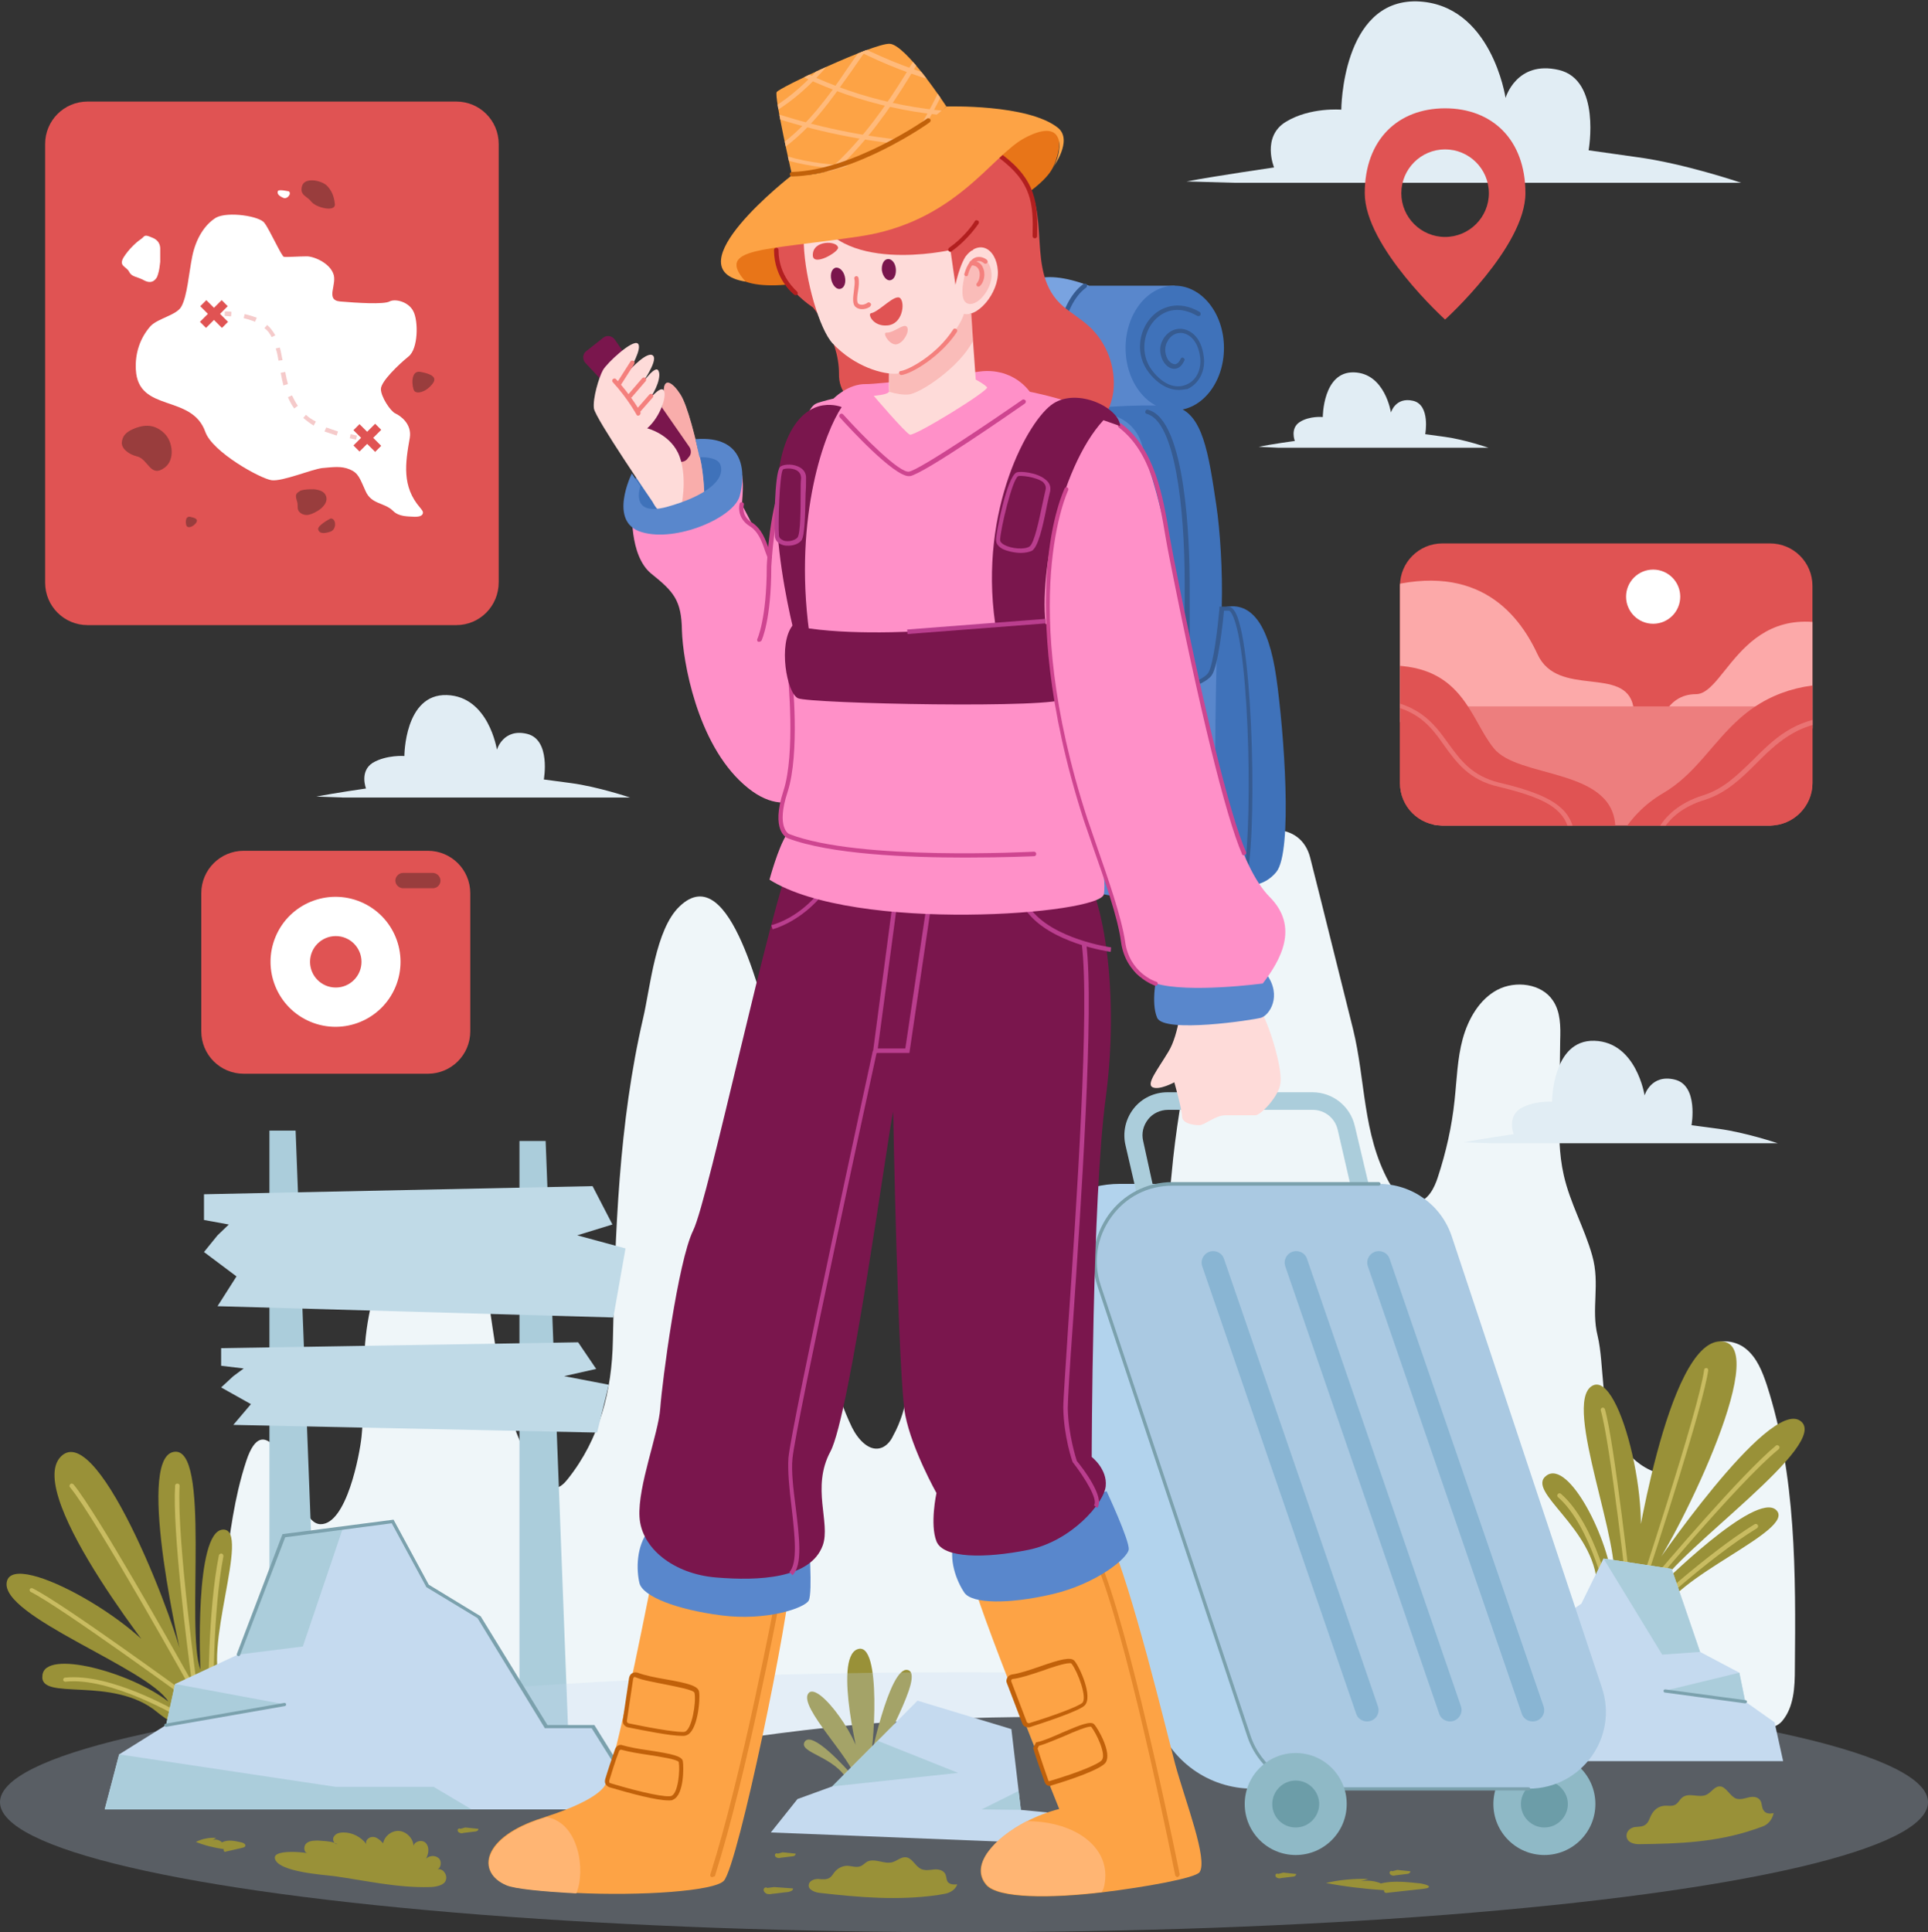 <?xml version="1.0" encoding="UTF-8"?>
<!DOCTYPE svg PUBLIC '-//W3C//DTD SVG 1.0//EN'
          'http://www.w3.org/TR/2001/REC-SVG-20010904/DTD/svg10.dtd'>
<svg height="428.1" preserveAspectRatio="xMidYMid meet" version="1.0" viewBox="36.4 39.7 427.2 428.1" width="427.2" xmlns="http://www.w3.org/2000/svg" xmlns:xlink="http://www.w3.org/1999/xlink" zoomAndPan="magnify"
><rect x="36.4" y="39.7" width="427.2" height="428.1" fill="#333333" stroke="none"/><g
  ><g
    ><path d="M89.2,369.7c0.5-2.1,1.1-4.3,1.8-6.4c3.8-11.4,9,1.1,11.2,6.1c0.9,2.1,2.1,7.9,5.2,8 c5.8,0.1,8.7-15.5,9.1-19.3c0.7-6.9,0.2-13.9,0.8-20.8c0.7-8.2,3.1-16.2,6.9-23.5c1.7-3.2,4.1-6.6,7.8-7.2 c10.4-1.6,11.8,15.6,12.8,22.2c2,13.5,3.3,25.4,10.4,37.4c1,1.6,2.4,3.5,4.3,3.2c1.1-0.2,2-1.1,2.7-2c7.1-8.9,9.8-19.6,10-30.7 c0.5-23.9,1.3-48.1,6.7-71.4c1.6-6.8,2.7-19.7,8.1-24.8c11.4-10.9,18.3,22.3,20.9,29.5c3.8,10.7,6.7,21.4,8.1,32.7 c2.3,17.5,1.3,37,9.2,53.3c1.3,2.6,3.9,5.6,6.7,4.4c1.1-0.5,1.9-1.5,2.4-2.6c3.4-6.1,3.8-13.4,4.4-20.3 c1.3-14.3,3.7-28.5,7.3-42.5c0.7-2.8,2.9-6.2,5.5-5.1c1.5,13.5,4.1,26.2,4.1,39.8c0,12.9-0.6,26.4,4.8,38.6 c2,4.5,5.9,9.2,10.8,8.5c4.3-0.7,6.6-5.1,8.2-9c8.9-21.7,14.5-44.7,16.6-68c1.7-18.8,6.3-36.8,10.1-55.3c1-5,0.3-12.2,3.5-16.3 c4.8-6.1,15-6.7,17.1,1.5c3.2,12.6,6.3,25.3,9.5,38c2.8,11.4,2.1,23.1,7.9,33.8c1.3,2.4,3.5,5,6.2,4.6c2.5-0.4,3.9-3.1,4.7-5.6 c1.8-5.5,3.1-11.2,3.7-17c0.5-4.6,0.6-9.2,1.8-13.6c1.2-4.4,3.7-8.8,7.7-10.9s9.8-1.4,12.3,2.4c1.7,2.5,1.7,5.8,1.6,8.8 c-0.1,5-0.1,10.1-0.2,15.1c-0.1,5-0.1,10,1,14.8c1.4,6.2,4.6,11.7,6.3,17.8c1.8,6.3-0.3,11.8,1.2,17.8c1.5,6.2,0.6,16.6,4.1,21.8 c2.5,6,9.4,10.7,15.5,8.4c1-7.4,2-14.9,2.9-22.3c0.2-1.8,0.5-3.7,1.7-5c2.1-2.4,6.1-2.1,8.6-0.1c2.5,2,3.7,5.1,4.7,8.1 c6.5,20.1,6.4,41.6,6.2,62.8c0,4.1-0.2,8.5-2.8,11.6c-3.2,3.8-13.2,0.7-17.7,0.9c-7.9,0.3-15.8,1.1-23.8,1.3 c-54.8,0.8-109.7-6.3-164.3-1.3c-29.5,2.7-58.5,8.9-87.9,12.1c-14.8,1.6-30,2.8-44.9,1.7c-13.7-1-16.3-5.9-11.9-18.2 C86,401.8,85.6,385.2,89.2,369.7z" fill="#EFF6F9"
    /></g
    ><g
    ><g
      ><path d="M106.1 399.5L96.1 395.7 96.1 290.2 101.9 290.2z" fill="#ABCDDB"
      /></g
      ><g
      ><path d="M162.3 423.4L151.5 425.2 151.5 292.5 157.3 292.5z" fill="#ABCDDB"
      /></g
      ><g
      ><path d="M81.6 304.3L167.7 302.5 172.1 311 164.3 313.4 175 316.3 172.3 331.6 84.6 329.1 88.8 322.5 81.6 317.1 84.6 313.4 87.1 311 81.6 310z" fill="#C0DAE7"
      /></g
      ><g
      ><path d="M85.4 338.4L164.5 337.1 168.5 343 161.4 344.6 171.3 346.5 168.7 357.1 88.1 355.4 92 350.8 85.4 347.1 88.1 344.6 90.4 342.9 85.4 342.3z" fill="#C0DAE7"
      /></g
    ></g
    ><g
    ><path d="M225.9,433.8c-0.5-4.2-12.6-15.9-10.4-18.9c2.2-3,12.3,11.2,11.6,16.2c0,0-6.2-24-0.7-26 c5.5-2,3.6,23,2.6,25.6c0,0,4.4-21.9,8.5-21c4.1,0.9-6.8,17.9-7.1,22.4c0,0,5.6-13.8,8.5-12.6c2.9,1.2-7.7,11-7.1,15.4 c0.6,4.4-4.8,5.1-7.5-0.5c-2.7-5.6-11.1-6.3-9.6-8.8C216.3,423.1,223.5,431,225.9,433.8z" fill="#999138"
    /></g
    ><g
    ><g
      ><path d="M309.9,80.2h112.3c0,0-12.6-4.3-23.2-5.7C388.4,73,388.4,73,388.4,73s2.8-15.6-6.6-17.8 c-9.4-2.2-11.8,6.2-11.8,6.2s-3.1-20.9-19.7-21.4C333.7,39.7,333.6,64,333.6,64s-6.9-0.6-12.3,2.7c-5.4,3.3-2.6,10.1-2.6,10.1 s-12.4,1.8-19.4,3.1L309.9,80.2z" fill="#E1EDF4"
      /></g
      ><g
      ><path d="M319.6,138.9h46.6c0,0-5.2-1.8-9.6-2.4c-4.4-0.6-4.4-0.6-4.4-0.6s1.2-6.5-2.7-7.4 c-3.9-0.9-4.9,2.6-4.9,2.6s-1.3-8.7-8.2-8.9c-6.9-0.2-6.9,9.9-6.9,9.9s-2.9-0.3-5.1,1.1c-2.2,1.4-1.1,4.2-1.1,4.2s-5.2,0.7-8,1.3 L319.6,138.9z" fill="#E1EDF4"
      /></g
      ><g
      ><path d="M112.4,216.4H176c0,0-7.1-2.4-13.1-3.2c-6-0.8-6-0.8-6-0.8s1.6-8.8-3.7-10.1c-5.3-1.3-6.7,3.5-6.7,3.5 s-1.8-11.8-11.1-12.1c-9.4-0.3-9.4,13.5-9.4,13.5s-3.9-0.3-7,1.5c-3,1.9-1.5,5.7-1.5,5.7s-7,1-11,1.8L112.4,216.4z" fill="#E1EDF4"
      /></g
      ><g
      ><path d="M366.8,293h63.5c0,0-7.1-2.4-13.1-3.2c-6-0.8-6-0.8-6-0.8s1.6-8.8-3.7-10.1c-5.3-1.3-6.7,3.5-6.7,3.5 s-1.8-11.8-11.1-12.1c-9.4-0.3-9.4,13.5-9.4,13.5s-3.9-0.3-7,1.5c-3,1.9-1.5,5.7-1.5,5.7s-7,1-11,1.8L366.8,293z" fill="#E1EDF4"
      /></g
    ></g
    ><g opacity=".26"
    ><ellipse cx="250" cy="439" fill="#C5DAEF" rx="213.6" ry="28.8"
    /></g
    ><g
    ><g
      ><path d="M260.5 422.8L239.7 416.5 220.8 435.5 213.1 438.3 207.2 445.7 277.5 448.5 268.8 441.3 262.6 440.7z" fill="#C5DAEF"
      /></g
      ><g
      ><path d="M220.8 435.5L248.7 432.5 230.9 425.4z" fill="#ABCDDB"
      /></g
      ><g
      ><path d="M262.6 440.7L253.9 440.6 262.1 436.5z" fill="#ABCDDB"
      /></g
    ></g
    ><g
    ><g
      ><path d="M73.7,416.7c-4.6-7.5-37.3-18.9-35.8-26.5c1.4-7.6,32.6,10.4,35.8,20.4c0,0-32.3-39.7-23.8-48.2 c8.5-8.5,26.6,40,27,45.7c0,0-10.6-44.9-2.1-46.7c8.5-1.8,2.7,39.4,6,48.2c0,0-1.4-30.7,5-31c6.4-0.3-5,27.4,0,35 c5,7.6-4.6,13.7-14.5,5.5c-9.9-8.3-26.3-2.3-25.5-8.2C46.3,405,65.4,410.2,73.7,416.7z" fill="#999138"
      /></g
      ><g
      ><path d="M80.6,417.3l-1.3-2.3c-0.2-0.4-21.6-38.8-27.4-45.8c-0.2-0.2-0.1-0.5,0.1-0.7c0.2-0.2,0.5-0.1,0.7,0.1 c5.1,6.2,21.5,35.3,26.2,43.7c-1.1-8.1-4.3-33.6-3.7-43.4c0-0.3,0.2-0.5,0.5-0.5c0.3,0,0.5,0.2,0.5,0.5c-0.7,11.6,4,45.4,4,45.7 L80.6,417.3z" fill="#C9BC61"
      /></g
      ><g
      ><path d="M83.1,416.5c-0.3,0-0.5-0.2-0.5-0.5c0-0.2-0.2-19.2,2.3-31.7c0.1-0.3,0.3-0.4,0.6-0.4 c0.3,0.1,0.4,0.3,0.4,0.6c-2.4,12.5-2.2,31.4-2.2,31.5C83.6,416.3,83.4,416.5,83.1,416.5C83.1,416.5,83.1,416.5,83.1,416.5z" fill="#C9BC61"
      /></g
      ><g
      ><path d="M78.5,416.5c-0.1,0-0.2,0-0.3-0.1c-0.3-0.2-28.4-20.7-35-24c-0.2-0.1-0.3-0.4-0.2-0.6 c0.1-0.2,0.4-0.3,0.6-0.2c6.7,3.3,34,23.3,35.2,24.1c0.2,0.2,0.3,0.5,0.1,0.7C78.8,416.4,78.7,416.5,78.5,416.5z" fill="#C9BC61"
      /></g
      ><g
      ><path d="M75.9,420.1c-0.1,0-0.2,0-0.2-0.1c-0.1-0.1-15-8.8-24.8-7.7c-0.3,0-0.5-0.2-0.5-0.4 c0-0.3,0.2-0.5,0.4-0.5c10.2-1.1,24.8,7.5,25.4,7.8c0.2,0.1,0.3,0.4,0.2,0.7C76.3,420,76.1,420.1,75.9,420.1z" fill="#C9BC61"
      /></g
    ></g
    ><g
    ><g
      ><path d="M393.8,391.1c2.4-8.4-11.2-40.2-4.7-44.3c6.5-4.1,14.4,31.1,9.2,40.2c0,0,7.4-50.6,19.5-50.1 c12,0.5-11.5,46.7-15.5,50.8c0,0,25.9-38.2,33-33.2c7.1,5-27.2,28.6-31.5,37c0,0,21.7-21.7,26.2-17.2 c4.5,4.5-23.5,14.8-25.8,23.7c-2.3,8.8-13.2,5.9-13.9-7c-0.6-12.9-16.1-20.9-11.2-24.4C384,363.1,393,380.7,393.8,391.1z" fill="#999138"
      /></g
      ><g
      ><path d="M398,396.7l0.8-2.4c0.1-0.4,14-42.1,15.2-51.1c0-0.3,0.3-0.4,0.5-0.4c0.3,0,0.4,0.3,0.4,0.5 c-1.1,7.9-11.5,39.7-14.5,48.8c5.3-6.3,21.9-25.8,29.5-32.1c0.2-0.2,0.5-0.1,0.7,0.1c0.2,0.2,0.1,0.5-0.1,0.7 c-9,7.3-30.8,33.6-31,33.9L398,396.7z" fill="#C9BC61"
      /></g
      ><g
      ><path d="M400.7,398.1c-0.1,0-0.3-0.1-0.4-0.2c-0.2-0.2-0.2-0.5,0-0.7c0.1-0.1,14-13.1,24.9-19.8 c0.2-0.1,0.5-0.1,0.7,0.2c0.1,0.2,0.1,0.5-0.2,0.7c-10.8,6.6-24.6,19.5-24.8,19.7C401,398.1,400.8,398.1,400.7,398.1z" fill="#C9BC61"
      /></g
      ><g
      ><path d="M397.6,394.7c-0.2,0-0.5-0.2-0.5-0.4c0-0.3-3.9-34.9-6-42.1c-0.1-0.3,0.1-0.5,0.3-0.6 c0.3-0.1,0.5,0.1,0.6,0.3c2.1,7.2,5.8,40.8,6,42.2C398.1,394.4,397.9,394.7,397.6,394.7C397.6,394.7,397.6,394.7,397.6,394.7z" fill="#C9BC61"
      /></g
      ><g
      ><path d="M393.2,395.3c-0.2,0-0.4-0.2-0.5-0.4c0-0.2-3.6-17-11.1-23.5c-0.2-0.2-0.2-0.5,0-0.7 c0.2-0.2,0.5-0.2,0.7,0c7.7,6.7,11.2,23.3,11.4,24C393.7,394.9,393.5,395.2,393.2,395.3C393.3,395.3,393.2,395.3,393.2,395.3z" fill="#C9BC61"
      /></g
    ></g
    ><g
    ><g
      ><path d="M123.2 376.8L99.1 380 89.1 406.3 75.2 412.8 73.2 421.9 62.8 428.4 59.6 440.6 179.2 440.6 167.7 422.2 157.3 422.2 142.4 398 131 391z" fill="#C5DAEF"
      /></g
      ><g
      ><path d="M112.4 378.2L103.5 404.5 89.1 406.3 99.1 380z" fill="#ABCDDB"
      /></g
      ><g
      ><path d="M175.4,434.9c-0.1,0-0.2-0.1-0.3-0.2l-7.6-12.1h-10.4l-0.1-0.2l-14.8-24.2l-11.4-6.9l0-0.1l-7.6-14 l-23.6,3.1l-10,26.1c-0.1,0.2-0.3,0.3-0.5,0.2c-0.2-0.1-0.3-0.3-0.2-0.5l10.1-26.5l24.6-3.2l7.8,14.4l11.5,7l14.8,24.1h10.4 l7.8,12.5c0.1,0.2,0.1,0.4-0.1,0.5C175.5,434.9,175.4,434.9,175.4,434.9z" fill="#7BA1AD"
      /></g
      ><g
      ><path d="M75.2 412.8L99.4 417.3 73.2 421.9z" fill="#ABCDDB"
      /></g
      ><g
      ><path d="M62.8 428.4L110.8 435.6 132.5 435.6 140.9 440.6 59.6 440.6z" fill="#ABCDDB"
      /></g
      ><g
      ><path d="M73.2,422.3c-0.2,0-0.3-0.1-0.4-0.3c0-0.2,0.1-0.4,0.3-0.4l26.3-4.6c0.2,0,0.4,0.1,0.4,0.3 c0,0.2-0.1,0.4-0.3,0.4L73.2,422.3C73.2,422.3,73.2,422.3,73.2,422.3z" fill="#7BA1AD"
      /></g
    ></g
    ><g
    ><g
      ><path d="M391.7 385L406.8 387.3 413.1 405.7 421.8 410.3 423.1 416.7 429.6 421.3 431.5 429.9 356.7 429.9 363.8 416.9 370.3 416.9 379.7 399.9 386.8 395z" fill="#C5DAEF"
      /></g
      ><g
      ><path d="M391.7 385L404.7 406.3 413.1 405.7 406.8 387.3z" fill="#ABCDDB"
      /></g
      ><g
      ><path d="M421.8 410.3L405.3 414.3 423.1 416.7z" fill="#ABCDDB"
      /></g
      ><g
      ><path d="M370.3 416.9L384.4 416.9 379.7 399.9z" fill="#ABCDDB"
      /></g
      ><g
      ><path d="M423.1,417.1C423,417.1,423,417.1,423.1,417.1l-17.8-2.4c-0.2,0-0.3-0.2-0.3-0.4c0-0.2,0.2-0.3,0.4-0.3 l17.8,2.4c0.2,0,0.3,0.2,0.3,0.4C423.4,417,423.2,417.1,423.1,417.1z" fill="#7BA1AD"
      /></g
    ></g
    ><g
    ><g
      ><g
        ><path d="M347.9,436H314c-9.8,0-18.4-6.2-21.5-15.5L263,331.9c-4.9-14.7,6-29.9,21.5-29.9h33.9 c9.8,0,18.4,6.2,21.5,15.5l29.5,88.6C374.3,420.8,363.4,436,347.9,436z" fill="#B2D3ED"
        /></g
        ><g
        ><circle cx="378.6" cy="439.4" fill="#8FB9C6" r="11.3"
        /></g
        ><g
        ><path d="M383.8,439.4c0,2.8-2.3,5.2-5.2,5.2c-2.8,0-5.2-2.3-5.2-5.2c0-2.8,2.3-5.2,5.2-5.2 C381.4,434.2,383.8,436.6,383.8,439.4z" fill="#6C9DA8"
        /></g
        ><g
        ><g
          ><path d="M340.8,306.9h-51.9l-3.1-13.4c-0.7-2.9,0-5.9,1.8-8.2c1.8-2.3,4.6-3.6,7.5-3.6h32.1 c4.5,0,8.4,3.1,9.4,7.5L340.8,306.9z M292,303h43.8l-3-13c-0.6-2.6-2.9-4.4-5.5-4.4h-32.1c-1.7,0-3.4,0.8-4.4,2.1 c-1.1,1.4-1.5,3.1-1.1,4.8L292,303z" fill="#ABCDDB"
          /></g
        ></g
        ><g
        ><path d="M375.1,436h-45.7c-7.4,0-13.9-4.7-16.2-11.7L280,324.5c-3.7-11.1,4.5-22.5,16.2-22.5h45.7 c7.4,0,13.9,4.7,16.2,11.7l33.2,99.8C395.1,424.6,386.8,436,375.1,436z" fill="#AAC9E2"
        /></g
        ><g
        ><path d="M375.1,436.4h-45.7c-7.5,0-14.2-4.8-16.6-11.9l-33.2-99.8c-1.8-5.4-0.9-11.1,2.4-15.8 c3.3-4.6,8.5-7.3,14.2-7.3h45.7c0.2,0,0.4,0.2,0.4,0.4s-0.2,0.4-0.4,0.4h-45.7c-5.5,0-10.4,2.5-13.6,7s-4,9.9-2.3,15.1 l33.2,99.8c2.3,6.8,8.7,11.4,15.9,11.4h45.7c0.2,0,0.4,0.2,0.4,0.4S375.3,436.4,375.1,436.4z" fill="#7BA1AD"
        /></g
        ><g
        ><g
          ><path d="M376,421.1L376,421.1c-1.1,0-2.1-0.7-2.4-1.7l-34.1-99.1c-0.6-1.7,0.7-3.4,2.4-3.4l0,0 c1.1,0,2.1,0.7,2.4,1.7l34.1,99.1C379,419.4,377.8,421.1,376,421.1z" fill="#89B5D3"
          /></g
          ><g
          ><path d="M357.7,421.1L357.7,421.1c-1.1,0-2.1-0.7-2.4-1.7l-34.1-99.1c-0.6-1.7,0.7-3.4,2.4-3.4l0,0 c1.1,0,2.1,0.7,2.4,1.7l34.1,99.1C360.7,419.4,359.4,421.1,357.7,421.1z" fill="#89B5D3"
          /></g
          ><g
          ><path d="M339.3,421.1L339.3,421.1c-1.1,0-2.1-0.7-2.4-1.7l-34.1-99.1c-0.6-1.7,0.7-3.4,2.4-3.4l0,0 c1.1,0,2.1,0.7,2.4,1.7l34.1,99.1C342.3,419.4,341.1,421.1,339.3,421.1z" fill="#89B5D3"
          /></g
        ></g
        ><g
        ><circle cx="323.5" cy="439.4" fill="#8FB9C6" r="11.3"
        /></g
        ><g
        ><path d="M328.7,439.4c0,2.8-2.3,5.2-5.2,5.2s-5.2-2.3-5.2-5.2c0-2.8,2.3-5.2,5.2-5.2S328.7,436.6,328.7,439.4z" fill="#6C9DA8"
        /></g
      ></g
      ><g
      ><g
        ><g
          ><path d="M285.9,181.3c1.5-6.3,22-4.3,22.8,0c0.9,4.3,5.3,55.8-3,56.7C241.2,245.4,280.7,204,285.9,181.3z" fill="#5987CC"
          /></g
          ><g
          ><path d="M296.7 103L237.9 103 237.4 130.6 296.7 130.6z" fill="#5987CC"
          /></g
          ><g
          ><path d="M277.7,103c-8.9,2.7-7.6,26.3-6.4,27.4c1.2,1.1-7.1,2.7-9.9,1.2c-2.8-1.5-3.3-18.2-1.3-23.9 C262,102.1,266.5,98.8,277.7,103z" fill="#79A3E0"
          /></g
          ><g
          ><path d="M270.8,129.6c-0.2,0-0.4-0.2-0.5-0.4c-1.4-9.8,0.3-22.4,6.2-26.6c0.2-0.1,0.5-0.1,0.7,0.1 c0.2,0.2,0.1,0.5-0.1,0.7c-5.4,3.8-7.2,16-5.8,25.6C271.4,129.3,271.2,129.6,270.8,129.6C270.9,129.6,270.9,129.6,270.8,129.6z" fill="#365B91"
          /></g
          ><g
          ><ellipse cx="296.7" cy="116.8" fill="#3F72BA" rx="10.9" ry="13.8"
          /></g
          ><g
          ><ellipse cx="237.9" cy="116.8" fill="#5987CC" rx="10.9" ry="13.8"
          /></g
          ><g
          ><path d="M297.6,126.1c-2,0-4.4-1-6.6-3.8c-3.2-4.1-2.2-9.3,0.4-12.2c2.1-2.4,6.1-4,10.8-1.3 c0.2,0.1,0.3,0.4,0.2,0.7c-0.1,0.2-0.4,0.3-0.7,0.2c-3.6-2.1-7.1-1.7-9.6,1.1c-2.3,2.6-3.2,7.3-0.4,11c2.3,3,5.1,4.2,7.6,3.1 c2.2-0.9,3.4-3.4,3-6.2c-0.5-3.5-2.3-4.9-3.8-5.2c-1.5-0.2-2.8,0.5-3.5,2c-0.8,1.5-0.3,3.1,0.2,3.9c0.5,0.7,1.1,1,1.6,1 c0.6-0.1,1-0.7,1.2-1.2c0.1-0.2,0.4-0.4,0.6-0.2c0.2,0.1,0.4,0.4,0.2,0.6c-0.6,1.4-1.4,1.7-2,1.8c-0.9,0.1-1.8-0.4-2.5-1.4 c-0.7-1.1-1.3-3-0.3-4.9c0.9-1.8,2.7-2.8,4.5-2.5c1.9,0.3,4.1,2,4.6,6c0.5,3.2-1,6.1-3.6,7.3 C299.1,125.9,298.4,126.1,297.6,126.1z" fill="#365B91"
          /></g
          ><g
          ><path d="M296.8,129.8c6.1,1.4,7.4,10.4,9.1,21.8c1.7,11.3,2.3,35.5-2.3,38.3c-4.5,2.8-13.3,4.9-14.8,1.6 c-1.4-3.3-1.4-47.4-3.7-54c-2.3-6.5-10.7-5.4-8.8-6.7C278.2,129.6,294.2,129.2,296.8,129.8z" fill="#3F72BA"
          /></g
          ><g
          ><path d="M276.4,130.8c3,0.1,13.4-0.3,13.7,11.7c0.3,12,5.1,49.8,1,50.4c-4.1,0.7-20.9-6.7-23.5-11 c-2.6-4.3-6-51.2-6-51.2H276.4z" fill="#5987CC"
          /></g
          ><g
          ><path d="M299.4,192.3c-0.3,0-0.5-0.2-0.5-0.5v-22.7c0-17.2-2.2-36.1-8.4-37.7c-0.3-0.1-0.4-0.3-0.3-0.6 c0.1-0.3,0.3-0.4,0.6-0.3c8.5,2.2,9.2,30.1,9.2,38.7v22.7C299.8,192.1,299.6,192.3,299.4,192.3z" fill="#365B91"
          /></g
          ><g
          ><path d="M307.1,174.4c6.4-1.9,10.4,3.5,12.1,15.4c1.7,11.9,3.7,38.6,0,43.1c-3.7,4.5-9.7,3.1-12.1,1.7 c-2.4-1.4-1.1-50.1-1.1-50.1L307.1,174.4z" fill="#3F72BA"
          /></g
          ><g
          ><path d="M311.5,236.5c-0.1,0-0.2,0-0.3-0.1c-0.2-0.2-0.2-0.5,0-0.7c2.7-3,2.6-45.5-1-57.8 c-0.7-2.3-1.2-2.8-1.5-2.9h-1.1c-0.2,2.5-1.3,12.3-2.7,14.3c-2,2.8-9.5,3.9-12.6,4.3c-0.3,0-0.5-0.2-0.5-0.4 c0-0.3,0.2-0.5,0.4-0.5c6.2-0.7,10.7-2.2,11.9-3.9c1.2-1.7,2.2-10.9,2.5-14.3l0-0.4l2.2,0c0.9,0.3,1.6,1.4,2.2,3.6 c3.4,11.7,4,55.1,0.8,58.7C311.8,236.4,311.6,236.5,311.5,236.5z" fill="#365B91"
          /></g
        ></g
        ><g
        ><path d="M211.6,388.3c0,8.2-11.6,64.5-14.8,68.1c-2.1,2.3-18.3,3.4-32.8,2.7c-7.5-0.4-13.7-1-15.5-1.8 c-6.6-2.8-5.3-10.6,8-14.8c0.3-0.1,0.6-0.2,0.9-0.3h0c12.7-4.1,13.2-7.3,13.2-7.3c3-7.8,10.7-47.6,10.7-47.6L211.6,388.3z" fill="#FDA345"
        /></g
        ><g
        ><path d="M187.5,424.3c-2.6,0-8.5-1.2-12-1.9c-0.7-0.2-1.2-0.8-1.1-1.6l1.4-9.4c0.1-0.4,0.3-0.8,0.7-1 c0.4-0.2,0.8-0.2,1.2-0.1c1.5,0.6,4,1.1,6.4,1.5c4.5,0.8,7,1.4,7.2,2.7c0.3,1.7-0.3,9-2.9,9.7 C188.2,424.3,187.9,424.3,187.5,424.3z M176.7,411.6l-1.4,9.4c0,0.2,0.1,0.4,0.3,0.5c6.6,1.4,11.5,2.1,12.5,1.9 c1.6-0.4,2.6-6.5,2.2-8.6c-0.1-0.7-4.1-1.4-6.5-1.9c-2.4-0.5-5-0.9-6.6-1.6c-0.1-0.1-0.3,0-0.4,0 C176.9,411.3,176.8,411.4,176.7,411.6L176.7,411.6z" fill="#C1610A"
        /></g
        ><g
        ><path d="M184.5,438.6c-2.6,0-8.3-1.5-13-2.9c-0.4-0.1-0.7-0.4-0.9-0.7c-0.2-0.3-0.2-0.7-0.1-1.1 c0.5-1.7,1.5-4.7,2.2-6.7v0c0.3-0.7,1-1.1,1.7-0.8c1.4,0.4,3.5,0.8,5.7,1.1c5.3,0.8,7.4,1.3,7.6,2.4c0.2,1.2,0.3,7.4-2.1,8.5 C185.4,438.6,185,438.6,184.5,438.6z M173.6,427.6L173.6,427.6c-0.8,2-1.8,5.3-2.2,6.6c0,0.1,0,0.2,0,0.4 c0.1,0.1,0.2,0.2,0.3,0.2c7.3,2.2,12.5,3.2,13.5,2.8c1.5-0.7,1.9-5.7,1.6-7.5c-0.3-0.6-4.2-1.2-6.8-1.6 c-2.1-0.3-4.4-0.7-5.8-1.1C174,427.3,173.7,427.4,173.6,427.6z" fill="#C1610A"
        /></g
        ><g
        ><path d="M164.1,459.2c-7.5-0.4-13.7-1-15.5-1.8c-6.6-2.8-5.3-10.6,8-14.8c0.3-0.1,0.6-0.2,0.9-0.3h0 C164.7,443.5,166.2,454.2,164.1,459.2z" fill="#FFB573"
        /></g
        ><g
        ><path d="M302.2,454.5c-0.9,1.3-11.9,3.3-21.8,4.5c-11,1.3-22.9,1.4-25.5-1.7c-3.7-4.4,1.8-10.3,8.9-14 c2.3-1.2,4.9-2.2,7.3-2.8c0,0-19.3-47.8-19.3-51.4c0-3.6,30.3-9.1,30.3-9.1c5.2,11.8,12.5,42.2,14.7,50.6 C299.1,439,304.1,451.7,302.2,454.5z" fill="#FDA345"
        /></g
        ><g opacity=".4"
        ><path d="M194.2,455.6c0,0-0.1,0-0.1,0c-0.3-0.1-0.4-0.4-0.3-0.6c7.1-22.3,14.2-60.2,14.3-60.5 c0-0.3,0.3-0.4,0.6-0.4c0.3,0,0.4,0.3,0.4,0.6c-0.1,0.4-7.2,38.3-14.3,60.7C194.6,455.4,194.4,455.6,194.2,455.6z" fill="#C1610A"
        /></g
        ><g opacity=".4"
        ><path d="M297.3,455.6c-0.2,0-0.4-0.2-0.5-0.4c-0.1-0.5-9.5-47.7-16.5-66.7c-0.1-0.3,0-0.5,0.3-0.6 c0.3-0.1,0.5,0,0.6,0.3c7,19.1,16.5,66.3,16.6,66.8C297.8,455.2,297.6,455.5,297.3,455.6C297.3,455.6,297.3,455.6,297.3,455.6z" fill="#C1610A"
        /></g
        ><g
        ><path d="M264.2,422.4c-0.6,0-1.1-0.3-1.3-0.9l-3.4-8.9c-0.2-0.4-0.1-0.8,0.1-1.2c0.2-0.4,0.6-0.6,1-0.7 c1.6-0.2,4-1,6.3-1.8c4.3-1.5,6.8-2.2,7.6-1.2c1.1,1.3,4.2,8,2.2,9.9c-1.3,1.2-8.2,3.5-12.2,4.8 C264.5,422.4,264.4,422.4,264.2,422.4z M273.4,408.2c-1.2,0-4.2,1-6.1,1.7c-2.4,0.8-4.8,1.6-6.5,1.8c-0.1,0-0.3,0.1-0.3,0.2 c0,0.1-0.1,0.2,0,0.4l3.4,8.9c0.1,0.2,0.3,0.3,0.5,0.3c6.5-2,11-3.8,11.8-4.5c1.2-1.1-1-6.9-2.3-8.6 C273.8,408.2,273.7,408.2,273.4,408.2z" fill="#C1610A"
        /></g
        ><g
        ><path d="M269,435.4c-0.5,0-0.9-0.3-1.1-0.8c-0.5-1.5-1.9-5.2-2.5-7.4l-0.1-0.2l0.7-1.3l0.2,0 c1.4-0.3,3.5-1.2,5.5-2.1c4.2-1.8,6.5-2.7,7.2-1.8c0.8,0.9,3.9,6.2,2.5,8.4c-1,1.5-8,3.9-12.1,5.1 C269.2,435.4,269.1,435.4,269,435.4z M266.3,427.1c0.7,2.2,1.9,5.7,2.4,7.1c0,0.1,0.2,0.2,0.3,0.1c6.4-1.9,11-3.8,11.6-4.7 c0.9-1.4-1.3-5.9-2.4-7.3c-0.5-0.3-3.9,1.1-6.1,2.1c-2,0.8-4,1.7-5.5,2.1L266.3,427.1z" fill="#C1610A"
        /></g
        ><g
        ><path d="M281.1,457.4c-0.1,0.6-0.3,1.1-0.6,1.5c-11,1.3-22.9,1.4-25.5-1.7c-3.7-4.4,1.8-10.3,8.9-14 C274.8,443.2,282.8,449.2,281.1,457.4z" fill="#FFB573"
        /></g
        ><g
        ><path d="M315.8,263.6c2.4,4.6,4.8,13.3,4.3,16.2c-0.4,2.9-4.4,7-5.5,7c-1.1,0-4.2,0-6.6,0 c-2.4,0-4.6,2.2-5.9,2.2c-1.3,0-3.8-0.4-3.8-2c0-1.5-1.7-7.5-1.7-7.5s-3.3,1.8-4.8,1.1c-1.5-0.7,1.1-3.9,3.5-7.9 c2.4-3.9,3-11.6,3-11.6L315.8,263.6z" fill="#FEDBD9"
        /></g
        ><g
        ><path d="M180.2,378.7c-2.9,3.6-2.8,8.9-2.1,11.8c0.8,2.9,8.1,5.8,18.1,7.1c10,1.3,18.5-1.6,19.4-3.3 c0.9-1.8,0-13.8,0-13.8L180.2,378.7z" fill="#5987CC"
        /></g
        ><g
        ><path d="M247.9,380.8c-1.5,4.4,0.5,9.3,2.2,11.8c1.7,2.4,9.6,2.6,19.5,0.3c9.8-2.3,16.7-8,16.9-9.9 c0.2-2-4.9-12.9-4.9-12.9L247.9,380.8z" fill="#5987CC"
        /></g
        ><g
        ><path d="M212,229.3c-4.8,10.4-18.6,76.1-22,83c-3.4,6.9-6.9,33.7-7.3,39.4c-0.4,5.7-5,17.2-4.6,24.1 c0.4,6.9,7.5,12.6,16.9,13.4c9.5,0.8,21,0.3,23.7-7.1c1.8-5-2.6-12.8,1.7-20.8c4.3-8,12.7-70,13.9-75.3c0,0,1.1,59.6,2.7,67.3 c1.5,7.6,6.9,17.2,6.9,17.2s-1.5,6.9,0,10.7c1.5,3.8,10.8,3.8,20.3,1.9c9.5-1.9,16.8-10.3,17.2-14.1c0.4-3.8-3.1-6.5-3.1-6.5 s0.1-57.4,3.1-79.5c3-22.2,0-47.1-7.3-53.6C266.8,222.9,212,229.3,212,229.3z" fill="#7A164D"
        /></g
        ><g
        ><g
          ><path d="M237.9 273L229.8 273 234.7 235.9 235.7 236.1 230.9 272 237 272 242.5 235 243.5 235.1z" fill="#BA3E8E"
          /></g
          ><g
          ><path d="M212,388.7l-0.7-0.7c1.9-1.9,1.2-8.2,0.5-14.3c-0.5-4-0.9-8.1-0.7-11c0.7-7.5,18-86.9,18.7-90.2 l0.9,0.2c-0.2,0.8-18,82.7-18.7,90.1c-0.3,2.9,0.2,6.9,0.7,10.8C213.5,380.2,214.3,386.5,212,388.7z" fill="#BA3E8E"
          /></g
          ><g
          ><path d="M282.5,250.6c-0.5-0.1-13.4-1.9-18.7-9.1l0.8-0.6c5,6.9,17.9,8.7,18,8.7L282.5,250.6z" fill="#BA3E8E"
          /></g
          ><g
          ><path d="M279.5,373.8l-0.7-0.6c1-1.2-2.1-6.2-4.6-9.4l-0.1-0.1c-0.1-0.2-2-5.7-2.1-12.1c0-1.8,0.5-8.7,1.1-18.3 c1.8-26.3,4.8-70.2,3-84.4l1-0.1c1.8,14.3-1.2,58.3-3,84.6c-0.7,9.6-1.1,16.6-1.1,18.3c0.1,5.8,1.8,11,2,11.7 C276.2,364.8,281.4,371.6,279.5,373.8z" fill="#BA3E8E"
          /></g
          ><g
          ><path d="M207.6,245.6l-0.3-0.9c6-1.7,9.9-6.5,9.9-6.5l0.7,0.6C217.8,238.9,213.8,243.7,207.6,245.6z" fill="#BA3E8E"
          /></g
        ></g
        ><g
        ><g
          ><path d="M220.5,130.6c-6.1,1.7-9.6,6.1-10.8,11.6c-1.2,5.5-2.9,22.9-2.9,22.9s-0.5-6.5-3.5-8.8 c-3-2.3-2.5-3.5-2.5-4.8c0-1.4,1.1-8-1.8-10.1c-2.9-2-22.5,11-22.5,11s-0.8,10.3,4.2,14.4c5,4,6.7,5.9,6.8,12.6 c0.2,6.7,3.3,24.9,13.7,34.1c10.4,9.3,17.2-0.2,17.8-1.9C219.5,209.9,220.5,130.6,220.5,130.6z" fill="#FF90C8"
          /></g
          ><g
          ><g
            ><path d="M204.6,181.4c0,0,2.2-4.4,2.2-16.3c0,0,0.7-13.5,3.6-18.7" fill="#FF90C8"
            /></g
            ><g
            ><path d="M204.6,181.9c-0.1,0-0.1,0-0.2,0c-0.2-0.1-0.3-0.4-0.2-0.6c0,0,2.1-4.5,2.1-16.1c0-0.6,0.7-13.7,3.6-19 c0.1-0.2,0.4-0.3,0.7-0.2c0.2,0.1,0.3,0.4,0.2,0.7c-2.8,5.1-3.5,18.4-3.5,18.5c0,11.9-2.1,16.3-2.2,16.5 C204.9,181.8,204.8,181.9,204.6,181.9z" fill="#CE4590"
            /></g
          ></g
          ><g
          ><g
            ><path d="M206.9,163.2c-1-2.5-1.6-5.7-4.2-7.4c-2.6-1.7-1.9-4.3-1.9-4.3" fill="#FF90C8"
            /></g
            ><g
            ><path d="M206.9,163.6c-0.2,0-0.4-0.1-0.4-0.3c-0.2-0.5-0.4-1.1-0.6-1.6c-0.7-2.1-1.5-4.3-3.5-5.5 c-2.3-1.5-2.4-3.8-2.1-4.9c0.1-0.3,0.3-0.4,0.6-0.3c0.3,0.1,0.4,0.3,0.3,0.6c0,0.1-0.6,2.4,1.7,3.8c2.3,1.4,3.1,3.9,3.9,6 c0.2,0.5,0.4,1.1,0.6,1.6c0.1,0.2,0,0.5-0.3,0.6C207,163.6,207,163.6,206.9,163.6z" fill="#CE4590"
            /></g
          ></g
          ><g
          ><path d="M190.9,139.3c5.5-2.1,9.4,3,6.4,6.7c-3.1,3.7-10.1,9.1-15.3,7.7c-5.1-1.4-5.3-4.1-5.4-5.6 c-0.1-1.5,1.4-3.7,1.4-3.7L190.9,139.3z" fill="#3F72BA"
          /></g
          ><g
          ><path d="M183.5,127.2c-0.3-4.4,2-2.7,3.6-0.2c1.7,2.5,3.5,10.4,4.4,14.1c0.9,3.7,1,9,1,9l-5.4,1.4l-5.8-10.9 L183.5,127.2z" fill="#FEDBD9"
          /></g
          ><g opacity=".5"
          ><path d="M183.5,127.2c-0.3-4.4,2-2.7,3.6-0.2c1.7,2.5,3.5,10.4,4.4,14.1c0.9,3.7,1,9,1,9l-5.4,1.4l-5.8-10.9 L183.5,127.2z" fill="#F4807D"
          /></g
          ><g
          ><path d="M188.6,141.5l0.4-0.5c0.6-0.6,0.6-1.5,0.2-2.2l-16.6-23.9c-0.6-0.8-1.7-1-2.5-0.4l-3.8,3 c-0.8,0.6-0.9,1.8-0.2,2.6l20,21.4C186.8,142.2,187.9,142.2,188.6,141.5z" fill="#7A164D"
          /></g
          ><g
          ><path d="M181,150.9c0,0-12.7-18.5-13-20.7c-0.3-2.2,1.1-6.9,2-8.5c0.9-1.6,6.5-6.8,7.7-5.9 c1.2,0.9-1.8,5.9-1.8,5.9s4-4.4,5.2-3.2c1.3,1.2-3.3,7.4-3.3,7.4s3.5-5.3,4.4-4.2c0.9,1.1-0.4,4.6-2.2,6.8c0,0,2.6-3.3,3.4-2.4 c0.9,0.9-0.5,5.8-3.6,8.5c0,0,5.4,1.3,7.2,6.3c1.8,5,0.3,11.3,0.3,11.3S183.8,156.3,181,150.9z" fill="#FEDBD9"
          /></g
          ><g
          ><path d="M190.5,137c11.2-0.9,11.1,7.8,9.8,12.6c-1.3,4.8-14.1,10.3-21.7,8c-7.6-2.2-2.2-13-2.2-13l1.9,2.8 c0,0-2.5,6.9,5.9,4.6c8.3-2.3,13.1-5.9,11.8-9.4c-0.7-1.8-4.6-1.6-4.6-1.6L190.5,137z" fill="#5987CC"
          /></g
          ><g
          ><path d="M173.5,125.3c-0.1,0-0.2,0-0.3-0.1c-0.2-0.1-0.3-0.4-0.1-0.7l3-4.7c0.1-0.2,0.4-0.3,0.7-0.1 c0.2,0.1,0.3,0.4,0.1,0.7l-3,4.7C173.9,125.3,173.7,125.3,173.5,125.3z" fill="#F4807D"
          /></g
          ><g
          ><path d="M176,127.9c-0.1,0-0.2,0-0.3-0.1c-0.2-0.2-0.2-0.5-0.1-0.7l3.1-3.6c0.2-0.2,0.5-0.2,0.7-0.1 c0.2,0.2,0.2,0.5,0.1,0.7l-3.1,3.6C176.3,127.8,176.1,127.9,176,127.9z" fill="#F4807D"
          /></g
          ><g
          ><path d="M177.8,131.1c-0.1,0-0.2,0-0.3-0.1c-0.2-0.2-0.2-0.5,0-0.7l2.8-3.2c0.2-0.2,0.5-0.2,0.7,0 c0.2,0.2,0.2,0.5,0,0.7l-2.8,3.2C178.1,131,178,131.1,177.8,131.1z" fill="#F4807D"
          /></g
          ><g
          ><path d="M177.8,131.8c-0.2,0-0.3-0.1-0.4-0.3c0,0-1.9-3.5-5.2-7.1c-0.2-0.2-0.2-0.5,0-0.7 c0.2-0.2,0.5-0.2,0.7,0c3.4,3.7,5.3,7.1,5.4,7.3c0.1,0.2,0,0.5-0.2,0.7C178,131.7,177.9,131.8,177.8,131.8z" fill="#F4807D"
          /></g
        ></g
        ><g
        ><path d="M201.6,102.1c14.1,5.1,62.7-14.8,68-25.1c2.5-4.8,3-12.3-8.1-10.5C250.4,68.4,185.6,92.4,201.6,102.1z" fill="#E87518"
        /></g
        ><g
        ><path d="M216.5,107.8c-12.7-8.6-8.1-21.6-1.9-22.2c0,0,3.3-12,18.9-15.3c15.6-3.3,21.6,0.4,29.1,8.3 c7.3,7.8,0.6,21.5,9.4,29c1.8,1.5,3.8,2.7,5.6,4.3c4,3.6,6.1,9.1,5.5,14.5c-0.5,3.8-2.5,7.7-6,9.3c-3.9,1.8-8.2,0.1-12.3,0.4 c-5.2,0.3-9.7,1.3-15,0.3c-17.3-3.3-27.7-5.9-27.5-13.9C222.3,114.3,216.5,107.8,216.5,107.8z" fill="#E05353"
        /></g
        ><g
        ><path d="M317,255.5c3.6,4.9,0.6,9.2-1.2,9.7c-1.8,0.5-21.5,3.5-23,0c-1.5-3.5,0-9.7,0-9.7H317z" fill="#5987CC"
        /></g
        ><g
        ><path d="M264.1,125.9c0.3,0.4,0.5,0.6,0.5,0.6s16.6,3.2,22.4,9.2c5.7,5.9,9.4,31,14.5,54.5 c5,23.4,9.5,41.4,16.2,48.2c6.7,6.7,2.4,14.1-1.5,19.2c0,0-16.4,2.2-23.7,0c-7.3-2.2-5.1-6-5.1-6l-8.3-26c0,0,2.6,7.7,1.9,12.2 c-0.6,4.5-55.2,8.7-74.1-3.2c0,0,1.9-7.1,3.8-10c0,0-3.5,0.6,0-13.8c3.5-14.5-4.2-48.2,0-64.6c4.2-16.4,5.7-16.7,6.8-17.2 c1.1-0.4,3.6-1,3.6-1s3.2-3.3,7.2-3.2c3,0,17.9-1.8,25.3-2.8C257.6,121.5,261.5,122.9,264.1,125.9z" fill="#FF90C8"
        /></g
        ><g
        ><path d="M312,229.2c-0.2,0-0.4-0.1-0.4-0.3c-3.6-8.2-9.7-33.2-16-65.2c-0.3-1.5-0.6-3.1-0.9-4.8 c-1.5-9-3.3-19.1-10.4-24.5c-0.2-0.2-0.3-0.5-0.1-0.7c0.2-0.2,0.5-0.3,0.7-0.1c7.4,5.6,9.2,16,10.7,25.1 c0.3,1.6,0.6,3.2,0.9,4.8c6.3,32,12.4,56.9,16,65c0.1,0.2,0,0.5-0.3,0.6C312.1,229.2,312,229.2,312,229.2z" fill="#CE4590"
        /></g
        ><g
        ><g
          ><path d="M265.5,228.9c0,0-38.6,2.1-54.4-3.9c0,0-3.4-1.4-0.6-9.9c2.8-8.5,1-25.7,1-25.7" fill="#FF90C8"
          /></g
          ><g
          ><path d="M250.3,229.7c-12.7,0-30-0.7-39.4-4.3c-0.2-0.1-3.8-1.6-0.9-10.5c2.7-8.3,1-25.3,1-25.5 c0-0.3,0.2-0.5,0.4-0.5c0.3,0,0.5,0.2,0.5,0.4c0.1,0.7,1.8,17.3-1,25.9c-2.6,7.9,0.3,9.3,0.4,9.3c15.5,6,53.8,3.9,54.2,3.9 c0.3,0,0.5,0.2,0.5,0.5c0,0.3-0.2,0.5-0.5,0.5C265.4,229.4,258.9,229.7,250.3,229.7z" fill="#CE4590"
          /></g
        ></g
        ><g
        ><g
          ><path d="M212.7,105.1c-0.1,0-0.2,0-0.3-0.1c-0.2-0.1-4.5-3.6-4.5-9.9c0-0.3,0.2-0.5,0.5-0.5l0,0 c0.3,0,0.5,0.2,0.5,0.5c0,5.9,4.1,9.1,4.1,9.2c0.2,0.2,0.2,0.5,0.1,0.7C213,105,212.9,105.1,212.7,105.1z" fill="#B21F1F"
          /></g
          ><g
          ><path d="M265.7,92.5C265.7,92.5,265.7,92.5,265.7,92.5c-0.3,0-0.5-0.2-0.5-0.5c0.2-7.2-0.2-11.9-7.4-17.3 c-0.2-0.2-0.3-0.5-0.1-0.7c0.2-0.2,0.5-0.3,0.7-0.1c7.6,5.7,8,10.9,7.8,18.1C266.2,92.3,266,92.5,265.7,92.5z" fill="#B21F1F"
          /></g
          ><g
          ><g
            ><path d="M238,136c-1.1-0.5-8-8.6-8-8.6s2.8-0.2,3.3-0.8c0.1-0.1,0.1-0.1,0.1-0.2c-0.1-0.7,0-5.7,0-5.7 l16.2-11.5l2,0l0.4,6.1l0.6,8.5c0,0,1.9,1,2.5,1.7C255.8,126.1,239.1,136.4,238,136z" fill="#FEDBD9"
            /></g
            ><g opacity=".35"
            ><path d="M252,115.2c-2.9,5.8-11.7,11.7-14.3,11.9c-1.1,0.1-2.6-0.1-4.3-0.6c0.1-0.1,0.1-0.1,0.1-0.2 c-0.1-0.7,0-5.7,0-5.7l16.2-11.5l2,0L252,115.2z" fill="#F4807D"
            /></g
            ><g
            ><path d="M214.5,93.8c0.3,8,3.5,18.9,6.4,22c4.9,5.2,11.2,6.9,14.2,6.7c3-0.2,14.4-8,15.2-14.6 c0,0,0.5-14.9-0.6-19.5c-1.1-4.6-12.9-11.6-19-9.4C224.7,81.1,214.3,88.5,214.5,93.8z" fill="#FEDBD9"
            /></g
            ><g
            ><path d="M236.1,122.8c-0.2,0-0.4-0.2-0.5-0.4c0-0.3,0.1-0.5,0.4-0.5c1.9-0.3,8.1-3.7,11.6-9.2 c0.1-0.2,0.4-0.3,0.7-0.1c0.2,0.1,0.3,0.4,0.1,0.7C244.9,118.6,238.5,122.5,236.1,122.8C236.1,122.8,236.1,122.8,236.1,122.8z" fill="#F4807D"
            /></g
            ><g
            ><path d="M249.5,97.7c3.5-5.7,7.7-3,8,2c0.3,5-4.8,10.8-7.9,9.4C246.5,107.7,249.5,97.7,249.5,97.7z" fill="#FEDBD9"
            /></g
            ><g opacity=".35"
            ><path d="M250.6,99c2.4-3.9,5.3-2.1,5.5,1.4c0.2,3.4-3.3,7.5-5.4,6.5C248.4,105.9,250.6,99,250.6,99z" fill="#F4807D"
            /></g
            ><g
            ><g
              ><path d="M229.4,109.1c1.8-0.3,5.4-4.5,6.5-3.3c1.1,1.2,0.4,5.8-2.9,6C229.8,112.1,228.6,109.2,229.4,109.1z" fill="#E05353"
              /></g
              ><g
              ><path d="M234.9,99.3c0.1,1.3-0.4,2.4-1.3,2.5c-0.8,0.1-1.6-0.9-1.8-2.2c-0.1-1.3,0.4-2.4,1.3-2.5 C234,97,234.8,98,234.9,99.3z" fill="#7A164D"
              /></g
              ><g
              ><path d="M223.6,101c0.3,1.3-0.1,2.5-1,2.7c-0.8,0.2-1.7-0.7-2-2c-0.3-1.3,0.1-2.5,1-2.7 C222.4,98.9,223.3,99.7,223.6,101z" fill="#7A164D"
              /></g
              ><g opacity=".5"
              ><path d="M232.8,113.4c1.7,0.1,4-2.3,4.6-1.2c0.6,1-0.9,3.6-2.4,3.8C233.5,116.2,231.8,113.4,232.8,113.4z" fill="#F4807D"
              /></g
              ><g
              ><g
                ><path d="M231,93.1c1.6-2.7,7.4,0,7,0.9C237.1,95.8,229.7,95.2,231,93.1z" fill="#7A164D"
                /></g
                ><g
                ><path d="M216.5,96.3c-0.1-3.5,5.5-3.3,5.6-1.7C222.1,95.6,216.6,98.8,216.5,96.3z" fill="#E05353"
                /></g
              ></g
              ><g
              ><path d="M227.4,108.2c-0.4,0-0.9-0.1-1.3-0.4c-0.9-0.6-0.7-2.1-0.5-3.6c0.1-1,0.3-2,0.1-2.7 c-0.1-0.3,0.1-0.5,0.3-0.6c0.3-0.1,0.5,0.1,0.6,0.3c0.2,0.9,0.1,2-0.1,3.1c-0.2,1.1-0.3,2.4,0.1,2.7c0.9,0.6,2-0.2,2-0.2 c0.2-0.2,0.5-0.1,0.7,0.1c0.2,0.2,0.1,0.5-0.1,0.7C229.2,107.7,228.4,108.2,227.4,108.2z" fill="#F4807D"
              /></g
            ></g
            ><g
            ><path d="M250.5,100.9c0,0-0.1,0-0.1,0c-0.3-0.1-0.4-0.3-0.3-0.6c0.6-2,1.5-3.3,2.6-3.6c0.8-0.2,1.7,0,2.4,0.6 c0.2,0.2,0.2,0.5,0,0.7c-0.2,0.2-0.5,0.2-0.7,0c-0.2-0.2-0.8-0.6-1.5-0.4c-0.6,0.2-1.4,0.8-2,2.9 C250.9,100.8,250.7,100.9,250.5,100.9z" fill="#F4807D"
            /></g
            ><g
            ><path d="M253.2,103.2c-0.1,0-0.2,0-0.3-0.1c-0.2-0.2-0.2-0.5,0-0.7c0.5-0.6,0.8-1.9,0.4-2.9 c-0.3-0.7-0.9-1-1.6-1c0,0,0,0,0,0c-0.3,0-0.5-0.2-0.5-0.5c0-0.3,0.2-0.5,0.5-0.5c1.2,0,2.1,0.5,2.5,1.5 c0.6,1.3,0.3,3.1-0.6,4C253.4,103.2,253.3,103.2,253.2,103.2z" fill="#F4807D"
            /></g
            ><g
            ><path d="M216.5,85.7c5,15.2,30.5,9.4,30.5,9.4l1.1,7.7c0,0,1.5-7.3,3.9-7.7c0,0,5.6-14.2-10.8-17.8 C224.8,73.6,216.5,85.7,216.5,85.7z" fill="#E05353"
            /></g
            ><g
            ><path d="M247,95.5c-0.2,0-0.3-0.1-0.4-0.2c-0.2-0.2-0.1-0.5,0.1-0.7c3.6-2.5,5.7-5.8,5.7-5.9 c0.1-0.2,0.4-0.3,0.7-0.1c0.2,0.1,0.3,0.4,0.1,0.7c-0.1,0.1-2.3,3.5-6,6.1C247.2,95.5,247.1,95.5,247,95.5z" fill="#B21F1F"
            /></g
          ></g
        ></g
        ><g
        ><path d="M201.6,102.1c-6.7-7.6,3.7-6.8,25.1-10c21.4-3.1,29.4-17.9,36.7-21.8c9.9-5.3,8.2,4,6.2,6.7 c0,0,4.7-6.2,1.2-9c-6.7-5.3-24.7-4.7-24.7-4.7S226.5,79,213.1,78.5c-1.2,0-1.2,0-1.2,0S184.9,99.4,201.6,102.1z" fill="#FDA345"
        /></g
        ><g
        ><path d="M211.9,78.5c0,0-4-17.4-3.4-18.4c0.6-1,21.4-10.8,25-10.7c3.6,0.1,12.6,13.9,12.6,13.9 S228.9,79.1,211.9,78.5z" fill="#FDA345"
        /></g
        ><g
        ><defs
          ><g
            ><path d="M211.9,78.5c0,0-4-17.4-3.4-18.4 c0.6-1,21.4-10.8,25-10.7c3.6,0.1,12.6,13.9,12.6,13.9S228.9,79.1,211.9,78.5z" id="a"
            /></g
          ></defs
          ><clipPath id="b"
          ><use overflow="visible" xlink:actuate="onLoad" xlink:href="#a" xlink:show="embed" xlink:type="simple"
          /></clipPath
          ><g clip-path="url(#b)"
          ><path d="M231.8,77.4c-8.8,0-18.4-0.4-26.8-4.3c-0.2-0.1-0.3-0.4-0.2-0.6c0.1-0.2,0.4-0.3,0.6-0.2 c9.3,4.4,20.2,4.3,29.8,4.2c0,0,0,0,0,0c0.3,0,0.5,0.2,0.5,0.5c0,0.3-0.2,0.5-0.5,0.5C234.1,77.4,232.9,77.4,231.8,77.4z" fill="#FFBA7B"
          /></g
          ><g clip-path="url(#b)"
          ><path d="M240.8,72.1C240.8,72.1,240.8,72.1,240.8,72.1c-11-0.8-21.9-2.8-32.4-6.2c-2.2-0.7-4.5-1.5-6-3.4 c-0.2-0.2-0.1-0.5,0.1-0.7c0.2-0.2,0.5-0.1,0.7,0.1c1.3,1.6,3.5,2.4,5.6,3.1c10.4,3.3,21.2,5.4,32.2,6.1c0.3,0,0.5,0.2,0.4,0.5 C241.3,71.9,241.1,72.1,240.8,72.1z" fill="#FFBA7B"
          /></g
          ><g clip-path="url(#b)"
          ><path d="M249,65.5C249,65.5,249,65.5,249,65.5c-13.6-0.7-27.1-4.5-39-11c-0.2-0.1-0.3-0.4-0.2-0.7 c0.1-0.2,0.4-0.3,0.7-0.2c11.8,6.5,25.1,10.2,38.5,10.9c0.3,0,0.5,0.2,0.5,0.5C249.4,65.3,249.2,65.5,249,65.5z" fill="#FFBA7B"
          /></g
          ><g clip-path="url(#b)"
          ><path d="M251.1,59c-0.7,0-1.4,0-2.1-0.1c-2.1-0.2-4.2-0.8-6.1-1.4c-6.4-1.9-12.7-4.5-18.6-7.7 c-0.2-0.1-0.3-0.4-0.2-0.7c0.1-0.2,0.4-0.3,0.7-0.2c5.9,3.1,12.1,5.7,18.5,7.6c1.9,0.6,3.9,1.1,6,1.3c1,0.1,2.1,0.1,3.1,0.1 c0.3,0,0.5,0.2,0.5,0.5c0,0.3-0.2,0.5-0.5,0.5C251.9,59,251.5,59,251.1,59z" fill="#FFBA7B"
          /></g
          ><g clip-path="url(#b)"
          ><path d="M201.8,67.4c-0.2,0-0.4-0.1-0.5-0.3c-0.1-0.3,0-0.5,0.3-0.6c8.2-3,15.7-9.6,23-20.3 c0.2-0.2,0.4-0.3,0.7-0.1c0.2,0.2,0.3,0.5,0.1,0.7c-7.4,10.9-15.1,17.6-23.5,20.6C202,67.3,201.9,67.4,201.8,67.4z" fill="#FFBA7B"
          /></g
          ><g clip-path="url(#b)"
          ><path d="M203.9,75.8c-0.2,0-0.4-0.1-0.4-0.3c-0.1-0.2,0-0.5,0.3-0.6c7.5-3.1,13-9.8,17-15.2 c1.1-1.5,2.2-3.1,3.2-4.6c3.3-4.8,6.8-9.8,11.2-13.8c0.2-0.2,0.5-0.2,0.7,0c0.2,0.2,0.2,0.5,0,0.7c-4.3,4-7.7,8.9-11,13.7 c-1.1,1.5-2.2,3.1-3.3,4.6c-4,5.5-9.7,12.3-17.4,15.5C204,75.7,204,75.8,203.9,75.8z" fill="#FFBA7B"
          /></g
          ><g clip-path="url(#b)"
          ><path d="M214.5,82.8c-0.2,0-0.3-0.1-0.4-0.2c-0.1-0.2-0.1-0.5,0.1-0.7c14.1-9.5,22.7-25.1,30.4-38.9 c0.1-0.2,0.4-0.3,0.7-0.2c0.2,0.1,0.3,0.4,0.2,0.7c-7.7,13.9-16.4,29.7-30.7,39.3C214.7,82.8,214.6,82.8,214.5,82.8z" fill="#FFBA7B"
          /></g
          ><g clip-path="url(#b)"
          ><path d="M234.7,76.6c-0.1,0-0.2,0-0.3-0.1c-0.2-0.2-0.2-0.5,0-0.7c7.2-8.3,11.5-18.7,15.6-28.7 c0.1-0.2,0.4-0.4,0.6-0.3c0.2,0.1,0.4,0.4,0.3,0.6c-4.2,10.1-8.5,20.5-15.8,29C235,76.6,234.8,76.6,234.7,76.6z" fill="#FFBA7B"
          /></g
        ></g
        ><g
        ><path d="M280.9,132.8c-9.9,10.7-15.2,37.1-12.2,48.7l3.3,9.6c0,0-12.9,2-15.1-13.3c-3.6-25.3,7.4-45.2,12.9-48.7 c5.4-3.5,14.6,0.9,14.8,5L280.9,132.8z" fill="#7A164D"
        /></g
        ><g
        ><path d="M222.9,129.9c-3.6,5.2-10.7,23.9-7.2,49.9c0.7,5.2-2.9,0.7-2.2,4.4c0,0-9.6-32.9-2.3-48.1 C215.7,126.8,222.9,129.9,222.9,129.9z" fill="#7A164D"
        /></g
        ><g
        ><g
          ><path d="M262.6,162.2c-1.4,0-3.1-0.4-4.1-0.9c-1.2-0.7-1.4-1.4-1.4-2c0-1.7,2.4-13.8,4.5-14.9h0 c0.8-0.4,4.6,0,6.4,1.5c1.2,0.9,1.2,1.9,1.1,2.6c-0.2,0.7-0.4,1.8-0.7,3.1c-1,5.2-2,9.2-3.3,10.1 C264.5,162,263.6,162.2,262.6,162.2z M262,145.2c-1.3,0.7-3.9,11.6-4,14.1c0,0.5,0.5,0.9,0.9,1.1c1.6,0.9,4.5,1.1,5.6,0.4 c1.1-0.7,2.2-6.2,2.9-9.5c0.3-1.3,0.5-2.4,0.7-3.2c0.1-0.6-0.1-1.1-0.6-1.6C265.9,145.3,262.4,145,262,145.2z" fill="#BA3E8E"
          /></g
        ></g
        ><g
        ><g
          ><path d="M211.1,160.6c-0.4,0-0.7,0-1.1-0.1c-1.1-0.3-1.8-1-1.9-1.9c-0.2-1.7-0.1-13.9,1.1-15.4l0,0 c0.5-0.6,2.5-0.8,3.9-0.2c1.3,0.5,2,1.5,1.9,2.8c0,0.8,0,1.9-0.1,3.2c-0.1,5.2-0.2,9.3-0.9,10.4 C213.4,160.2,212.2,160.6,211.1,160.6z M209.9,143.7c-0.8,1-1.1,12.2-0.9,14.7c0.1,0.7,0.7,0.9,1.1,1.1c1.1,0.3,2.5-0.1,3-0.7 c0.7-0.9,0.7-6.5,0.7-9.9c0-1.3,0-2.4,0.1-3.2c0-0.8-0.3-1.4-1-1.8C211.8,143.3,210.2,143.5,209.9,143.7z" fill="#BA3E8E"
          /></g
        ></g
        ><g
        ><path d="M212,178.3c20,4.2,55.8-1.9,57.4,0c1.5,1.9,3.7,13.7,2.9,16.1c-0.7,2.4-56.7,1.2-59.1,0 C210.7,193.2,208.8,182.4,212,178.3z" fill="#7A164D"
        /></g
        ><g
        ><path d="M237.4 178H268.1V179H237.4z" fill="#BA3E8E" transform="rotate(-4.402 252.72 178.502) scale(1)"
        /></g
        ><g
        ><g
          ><path d="M272.7,148c0,0-11.7,23.9,4.2,73c2.3,7,7.4,20,8.3,27.3c1,7.3,7.2,9.3,7.2,9.3" fill="#FF90C8"
          /></g
          ><g
          ><path d="M292.5,258.1c0,0-0.1,0-0.1,0c-0.1,0-6.6-2.2-7.6-9.7c-0.7-5.4-3.7-13.9-6.1-20.7 c-0.8-2.4-1.6-4.6-2.2-6.4c-8.2-25.5-8.9-44-8.1-55.1c0.9-12.1,3.8-18,3.9-18.3c0.1-0.2,0.4-0.3,0.6-0.2 c0.2,0.1,0.3,0.4,0.2,0.6c-0.1,0.2-11.5,24.3,4.2,72.7c0.6,1.8,1.4,4,2.2,6.4c2.4,6.9,5.4,15.5,6.2,20.9 c0.9,6.9,6.7,8.9,6.9,8.9c0.3,0.1,0.4,0.4,0.3,0.6C292.9,257.9,292.7,258.1,292.5,258.1z" fill="#CE4590"
          /></g
        ></g
        ><g
        ><path d="M237.8,145.2c-3.4,0-13.3-10.8-15.3-13c-0.2-0.2-0.2-0.5,0-0.7c0.2-0.2,0.5-0.2,0.7,0 c4.6,5.1,12.5,13,14.6,12.7c2.4-0.4,18.9-11.6,25.1-15.9c0.2-0.2,0.5-0.1,0.7,0.1c0.2,0.2,0.1,0.5-0.1,0.7 c-2.3,1.6-22.4,15.6-25.5,16.1C237.9,145.1,237.8,145.2,237.8,145.2z" fill="#CE4590"
        /></g
        ><g
        ><path d="M211.9,78.8c-0.3,0-0.5-0.2-0.5-0.5c0-0.3,0.2-0.5,0.5-0.5c13.7-0.4,29.7-11.7,29.9-11.8 c0.2-0.2,0.5-0.1,0.7,0.1c0.2,0.2,0.1,0.5-0.1,0.7C242.2,67,225.9,78.5,211.9,78.8C211.9,78.8,211.9,78.8,211.9,78.8z" fill="#C1610A"
        /></g
      ></g
    ></g
    ><g
    ><g
      ><path d="M137.5,178.2H55.8c-5.2,0-9.4-4.2-9.4-9.4V71.6c0-5.2,4.2-9.4,9.4-9.4h81.7c5.2,0,9.4,4.2,9.4,9.4v97.1 C146.9,174,142.7,178.2,137.5,178.2z" fill="#E05353"
      /></g
      ><g
      ><g
        ><path d="M131.2,277.6H90.4c-5.2,0-9.4-4.2-9.4-9.4v-30.6c0-5.2,4.2-9.4,9.4-9.4h40.8c5.2,0,9.4,4.2,9.4,9.4v30.6 C140.6,273.4,136.4,277.6,131.2,277.6z" fill="#E05353"
        /></g
        ><g
        ><circle cx="110.8" cy="252.8" fill="#FFF" r="14.4" transform="rotate(-67.289 110.773 252.841)"
        /></g
        ><g
        ><circle cx="110.8" cy="252.8" fill="#E05353" r="5.7"
        /></g
        ><g
        ><path d="M132.3,236.5h-6.6c-0.9,0-1.7-0.8-1.7-1.7l0,0c0-0.9,0.8-1.7,1.7-1.7h6.6c0.9,0,1.7,0.8,1.7,1.7l0,0 C134,235.7,133.3,236.5,132.3,236.5z" fill="#993D3D"
        /></g
      ></g
      ><g
      ><g
        ><g
          ><path d="M76.6,107.6c1.3-2.4,1.6-7.1,2.4-11.1c0.8-3.9,2.7-7,5.3-8.6C87,86.5,94,87.6,95,89.1 c1.1,1.4,3.8,7.4,4.3,7.5c0.5,0.1,3.4-0.1,4.9-0.1c1.5-0.1,5,1.3,6,3.7c1.1,2.4-1.9,6,1.6,6.3c3.5,0.3,9.6,0.7,10.9,0 c1.3-0.7,4.3,0.1,5.3,2.2c1.1,2.1,1.1,8.3-1.1,10c-2.1,1.7-6.1,5.5-6.1,7.2c0,1.7,2.1,4.9,3.2,5.4c1.1,0.5,3.7,2.3,3.2,5.4 c-1,5.6-1.8,10.8,2.3,15.5c0.3,0.4,0.7,0.8,0.6,1.2c-0.1,0.7-1.1,0.8-1.8,0.8c-1.6-0.1-3.5,0-4.8-1.3c-1.9-1.9-4.8-1.4-6.1-4.4 c-1.3-2.9-1.6-4-3.5-4.8c-1.9-0.8-3.7-0.5-6.1-0.3c-2.4,0.3-8.8,3-11.2,2.7c-2.4-0.3-13.1-6.2-14.7-10.7 c-3-8.5-14.9-4.2-15.4-13.8c-0.2-3.6,0.9-7,3.3-9.7C71.5,110.2,75.6,109.5,76.6,107.6z" fill="#FFF"
          /></g
        ></g
        ><g
        ><g
          ><g
            ><path d="M82.9 105.9H84.8V112.7H82.9z" fill="#E05353" transform="rotate(-45.001 83.825 109.29)"
            /></g
          ></g
          ><g
          ><g
            ><path d="M80.4 108.3H87.2V110.2H80.4z" fill="#E05353" transform="rotate(-45.001 83.817 109.285)"
            /></g
          ></g
        ></g
        ><g
        ><g
          ><g
            ><path d="M116.8 133.3H118.7V140.1H116.8z" fill="#E05353" transform="rotate(-45.001 117.825 136.672)"
            /></g
          ></g
          ><g
          ><g
            ><path d="M114.4 135.7H121.2V137.6H114.4z" fill="#E05353" transform="rotate(-45.001 117.814 136.666)"
            /></g
          ></g
        ></g
        ><g opacity=".31"
        ><g
          ><g
            ><path d="M87.6,109.8c-0.5,0-0.9-0.1-1.4-0.1l0-1c0.5,0,1,0,1.5,0.1L87.6,109.8z" fill="#E05353"
            /></g
          ></g
          ><g
          ><g
            ><path d="M111,136.2c-0.9-0.3-1.8-0.6-2.7-0.9l0.4-0.9c0.8,0.3,1.7,0.6,2.6,0.9L111,136.2z M105.9,134 c-0.8-0.5-1.6-1.1-2.3-1.7l0.6-0.7c0.6,0.6,1.4,1.1,2.2,1.5L105.9,134z M101.6,130.2c-0.6-0.8-1-1.6-1.4-2.5l0.9-0.4 c0.4,0.8,0.8,1.6,1.3,2.3L101.6,130.2z M99.2,125.1c-0.2-0.8-0.4-1.7-0.6-2.8l1-0.2c0.2,1.1,0.4,1.9,0.6,2.7L99.2,125.1z M98.1,119.6c-0.1-0.8-0.3-1.8-0.6-2.7l0.9-0.2c0.3,1,0.4,1.9,0.6,2.8L98.1,119.6z M96.6,114.4c-0.4-0.8-0.9-1.5-1.6-2 l0.6-0.7c0.7,0.6,1.3,1.4,1.8,2.3L96.6,114.4z M92.9,111c-0.7-0.3-1.6-0.6-2.5-0.8l0.2-0.9c1,0.2,1.9,0.5,2.7,0.8L92.9,111z" fill="#E05353"
            /></g
          ></g
          ><g
          ><g
            ><path d="M115.3,137.1c-0.5-0.1-1-0.2-1.4-0.3l0.2-0.9c0.5,0.1,0.9,0.2,1.4,0.3L115.3,137.1z" fill="#E05353"
            /></g
          ></g
        ></g
        ><g
        ><g
          ><path d="M65.8,134.8c2.7-1.2,5-1.1,7.1,1c1.8,1.8,2.3,5.8,0,7.5c-3.2,2.4-3.6-1.9-6.2-2.5 c-1.7-0.4-3.5-1.7-3.3-3.2C63.6,136,64.7,135.3,65.8,134.8z" fill="#993D3D"
          /></g
        ></g
        ><g
        ><g
          ><path d="M129.6,122.1c2.1,0.4,4,1.1,2.5,2.8c-1.5,1.8-3.4,2.1-3.9,1.4C127.7,125.7,127.2,121.6,129.6,122.1z" fill="#993D3D"
          /></g
        ></g
        ><g
        ><g
          ><path d="M78.5,154.2c1,0.2,2,0.5,1.3,1.4c-0.7,0.9-1.7,1.1-2,0.7C77.5,156,77.3,154,78.5,154.2z" fill="#993D3D"
          /></g
        ></g
        ><g
        ><g
          ><path d="M109.6,154.6c1.3-0.2,1.5,2.4,0,2.9c-1.5,0.5-2.5,0.4-2.7-0.5C106.7,156.1,109.6,154.6,109.6,154.6z" fill="#993D3D"
          /></g
        ></g
        ><g
        ><g
          ><path d="M100.4,82.1c0.7,0.5-0.4,1.9-1.3,1.4c-0.9-0.4-1.4-0.9-1.1-1.5C98.2,81.6,100.4,82.1,100.4,82.1z" fill="#FFF"
          /></g
        ></g
        ><g
        ><g
          ><path d="M108.8,80.8c1,1,1.6,2.2,1.8,4.1c0.2,1.9-4.2,0.8-5.2-0.5c-1-1.3-2.6-1.4-2.1-3.4 C103.8,78.9,107.5,79.6,108.8,80.8z" fill="#993D3D"
          /></g
        ></g
        ><g
        ><g
          ><path d="M71.9,95.6c0,0.7,0,1.4,0,2.1c-0.1,0.9-0.2,1.9-0.5,2.8c-0.1,0.3-0.2,0.7-0.5,1 c-0.7,0.9-1.7,0.8-2.6,0.3c-1.7-0.9-2.7-0.7-3.3-1.9c-0.6-1.2-2.4-1.2-1.2-3.2c1.2-1.9,2.9-3.4,3.8-4c0.9-0.6,0.6-1.2,2.4-0.4 c1.1,0.4,1.8,1.1,1.9,2.3C71.9,94.9,71.9,95.3,71.9,95.6z" fill="#FFF"
          /></g
        ></g
        ><g
        ><g
          ><path d="M102.7,148.6c-1.1,0.6-0.7,1.3-0.4,2.5c0.1,0.5,0,0.9,0.1,1.4c0.2,0.8,1.1,1.3,1.9,1.3 c0.8,0,1.6-0.4,2.3-0.8c1.3-0.7,2.6-2.1,2-3.5c-0.4-1-1.6-1.3-2.7-1.4c-0.9,0-2,0-2.9,0.3C102.8,148.5,102.7,148.6,102.7,148.6 z" fill="#993D3D"
          /></g
        ></g
      ></g
      ><g
      ><defs
        ><g
          ><path d="M428.6,222.6H356c-5.2,0-9.4-4.2-9.4-9.4v-43.7 c0-5.2,4.2-9.4,9.4-9.4h72.6c5.2,0,9.4,4.2,9.4,9.4v43.7C438,218.3,433.8,222.6,428.6,222.6z" id="c"
          /></g
        ></defs
        ><clipPath id="d"
        ><use overflow="visible" xlink:actuate="onLoad" xlink:href="#c" xlink:show="embed" xlink:type="simple"
        /></clipPath
        ><g clip-path="url(#d)"
        ><path d="M428.6,222.6H356c-5.2,0-9.4-4.2-9.4-9.4v-43.7c0-5.2,4.2-9.4,9.4-9.4h72.6c5.2,0,9.4,4.2,9.4,9.4v43.7 C438,218.3,433.8,222.6,428.6,222.6z" fill="#E05353"
        /></g
        ><g clip-path="url(#d)"
        ><path d="M340.8,170.5c22.1-7,31.8,4.5,36.3,14.2s19.4,2.4,21.2,11.5c1.8,9.1-60.8,2.7-60.8,2.7L340.8,170.5z" fill="#FCA9A9"
        /></g
        ><g clip-path="url(#d)"
        ><circle cx="402.7" cy="171.9" fill="#FFF" r="6"
        /></g
        ><g clip-path="url(#d)"
        ><path d="M448.5,180.3c-25.4-11-29.3,13.2-36.3,13.2c-7,0-8.2,7.6-8.2,7.6h50.8L448.5,180.3z" fill="#FCA9A9"
        /></g
        ><g clip-path="url(#d)"
        ><path d="M351 196.2L438 196.2 429.5 222.6 353.9 222.6z" fill="#ED7E7E"
        /></g
        ><g clip-path="url(#d)"
        ><path d="M342.3,187.2c18.2-1,19.7,11.7,25.1,18.3c5.4,6.7,26,4.3,26.9,17c0.9,12.7-53.5,5.8-53.5,5.8 L342.3,187.2z" fill="#E05353"
        /></g
        ><g clip-path="url(#d)"
        ><path d="M448.4,191.8c-9.6-1.5-18.9,0.4-26.3,6.9c-6.4,5.6-9.9,12.5-17.3,16.8c-4.1,2.4-7.4,5.9-9.7,10 c6.6,2.2,12.6,0.9,19.4,1.4c7.2,0.5,14.3,1,21.5,1.5c1.9,0.1,24.1,0.3,24.5,1.7C460.5,230.2,448.4,191.8,448.4,191.8z" fill="#E05353"
        /></g
        ><g clip-path="url(#d)"
        ><path d="M403.2,228.3l-1,0c0-0.1,0.4-8.9,11.6-12.4c4.5-1.4,7.6-4.5,11-7.8c4.5-4.5,9.2-9.2,18-9.6l0.1,1 c-8.4,0.5-13,5-17.4,9.4c-3.2,3.2-6.6,6.5-11.3,8C403.6,220.1,403.2,228.2,403.2,228.3z" fill="#EA7373"
        /></g
        ><g clip-path="url(#d)"
        ><path d="M385.2,228.3l-1-0.1c0.9-8.7-4.2-11.4-15.8-14.2c-6.5-1.5-9.3-5.4-11.9-9c-3.3-4.7-6.5-9.1-16.9-9.6 l0.1-1c10.8,0.6,14.3,5.4,17.6,10c2.7,3.7,5.2,7.2,11.3,8.7C382.2,216.3,386.1,219.9,385.2,228.3z" fill="#EA7373"
        /></g
      ></g
      ><g
      ><path d="M356.6,63.7c-10.4,0-17.8,6.9-17.8,18.8c0,11.9,17.8,28,17.8,28s17.8-16.1,17.8-28 C374.4,70.6,367,63.7,356.6,63.7z M356.6,92.2c-5.3,0-9.7-4.3-9.7-9.7c0-5.3,4.3-9.7,9.7-9.7c5.3,0,9.7,4.3,9.7,9.7 C366.3,87.9,361.9,92.2,356.6,92.2z" fill="#E05353"
      /></g
    ></g
    ><g
    ><g fill="#999138"
      ><path d="M111.3,448.2c-0.2-0.1-0.5-0.2-0.7-0.3C110.7,448.1,111,448.2,111.3,448.2z"
        /><path d="M133.3,453.9c0.9-0.4,1-1.9,0.3-2.5c-0.8-0.7-2-0.6-2.8,0.1c0.6-1.1,0.8-2.6-0.1-3.5 c-0.9-0.9-2.9-0.2-2.7,1.1c0.2-1.7-1.2-3.4-2.9-3.7c-1.7-0.3-3.5,1-3.8,2.7c-0.2-0.2-0.4-0.4-0.6-0.6c-0.5-0.4-1-0.8-1.6-0.8 c-0.9-0.1-1.9,0.8-1.5,1.6c-1.2-1.6-3.1-2.6-5.1-2.6c-0.8,0-1.7,0.2-2.1,0.9c-0.3,0.4-0.2,1,0.1,1.4c0.2,0.1,0.5,0.2,0.7,0.3 c-0.3,0-0.5-0.1-0.7-0.3c-1.1-0.4-2.4-0.4-3.6-0.5c-0.9,0-1.9,0-2.6,0.6c-0.7,0.6-0.6,2,0.2,2.2c-1.2-0.3-7.5-0.8-7.2,1.1 c0.5,3.1,11.2,3.7,13.3,4c7,1,13.9,2.6,21,2.4c1.1,0,3.3-0.3,3.6-1.6C135.6,455,134.4,453.5,133.3,453.9z"
      /></g
      ><g
      ><path d="M246.3,456.5c-0.2-0.4-0.2-1-0.4-1.5c-0.4-0.9-1.5-1.2-2.5-1.1c-1,0.1-2,0.3-2.9-0.1 c-1.3-0.6-2-2.5-3.4-2.6c-1.1-0.1-1.9,0.8-3,1.1c-1.8,0.5-3.9-1-5.6-0.1c-0.5,0.3-0.9,0.8-1.5,1c-0.8,0.3-1.7,0-2.6-0.1 c-1.2-0.1-2.4,0.5-3.1,1.4c-0.3,0.4-0.6,0.9-1,1.2c-0.7,0.5-1.7,0.4-2.6,0.3c-0.9,0-2,0.4-2.1,1.3c-0.2,1.1,1.4,1.7,2.5,1.8 c8.9,1,17.1,1.7,25.9,0.5c0.6-0.1,1.1-0.2,1.7-0.3c1.2-0.2,2.4-0.9,2.8-2.1C247.6,457.3,246.7,457.2,246.3,456.5z" fill="#999138"
      /></g
      ><g
      ><path d="M427.1,440.7c-0.3-0.5-0.3-1.2-0.5-1.8c-0.5-1.1-1.6-1.2-2.6-1c-0.9,0.2-1.9,0.6-2.9,0.3 c-1.4-0.5-2.3-2.8-3.7-2.7c-1.1,0-1.8,1.3-2.8,1.8c-1.7,0.9-4-0.6-5.5,0.7c-0.5,0.4-0.8,1.1-1.4,1.5c-0.8,0.5-1.7,0.2-2.6,0.3 c-1.2,0.1-2.3,0.9-2.9,2.2c-0.3,0.6-0.5,1.3-0.9,1.7c-0.7,0.8-1.7,0.7-2.6,0.8c-0.9,0.1-1.9,0.8-1.9,1.9c0,1.5,1.6,1.9,2.7,1.9 c8.9-0.1,17.2-0.4,25.7-3.3c0.6-0.2,1.1-0.4,1.7-0.6c1.2-0.4,2.2-1.5,2.5-3C428.6,441.6,427.6,441.6,427.1,440.7z" fill="#999138"
      /></g
      ><g
      ><path d="M89.9,447.9c-1.4-0.3-3-0.7-4.3,0c-0.5-0.5-1.4-0.8-2.1-0.5l0.8-0.5c-1.6-0.1-3.1,0.2-4.5,0.9 c2,0.8,4.1,1.3,6.2,1.6c-0.1,0.2,0,0.5,0.2,0.6c1.3-0.3,2.6-0.6,3.9-0.9c0.2-0.1,0.5-0.1,0.6-0.3C91,448.4,90.4,448,89.9,447.9z" fill="#999138"
      /></g
      ><g
      ><path d="M351.2,457c-2.9-0.3-6.1-0.7-8.8,0c-1.1-0.5-2.9-0.8-4.5-0.5l1.7-0.5c-3.2-0.1-6.5,0.2-9.4,0.9 c4.2,0.8,8.5,1.3,12.9,1.6c-0.1,0.2,0,0.5,0.4,0.6c2.7-0.3,5.5-0.6,8.2-0.9c0.5-0.1,1-0.1,1.2-0.3 C353.4,457.5,352.2,457.2,351.2,457z" fill="#999138"
      /></g
      ><g
      ><path d="M206.4,458c-0.3-0.3-0.8,0-0.8,0.4c0,0.4,0.3,0.7,0.7,0.9c0.4,0.1,0.8,0.1,1.2,0c1.2-0.1,2.3-0.3,3.5-0.4 c0.5-0.1,1.2-0.3,1.1-0.8c-1.4-0.1-2.8-0.2-4.2-0.3L206.4,458z" fill="#999138"
      /></g
      ><g
      ><path d="M319.6,454.9c-0.2-0.2-0.6,0-0.6,0.3s0.2,0.5,0.5,0.6c0.3,0.1,0.5,0.1,0.8,0c0.8-0.1,1.6-0.2,2.5-0.3 c0.4,0,0.8-0.2,0.8-0.6c-1-0.1-2-0.2-2.9-0.3L319.6,454.9z" fill="#999138"
      /></g
      ><g
      ><path d="M208.7,450.4c-0.2-0.2-0.6,0-0.6,0.3c0,0.3,0.2,0.5,0.5,0.6c0.3,0.1,0.5,0.1,0.8,0 c0.8-0.1,1.6-0.2,2.5-0.3c0.4,0,0.8-0.2,0.8-0.6c-1-0.1-2-0.2-2.9-0.3L208.7,450.4z" fill="#999138"
      /></g
      ><g
      ><path d="M344.9,454.3c-0.2-0.2-0.6,0-0.6,0.3c0,0.3,0.2,0.5,0.5,0.6c0.3,0.1,0.5,0.1,0.8,0 c0.8-0.1,1.6-0.2,2.5-0.3c0.4,0,0.8-0.2,0.8-0.6c-1-0.1-2-0.2-2.9-0.3L344.9,454.3z" fill="#999138"
      /></g
      ><g
      ><path d="M138.4,444.9c-0.2-0.2-0.6,0-0.6,0.3c0,0.3,0.2,0.5,0.5,0.6c0.3,0.1,0.5,0.1,0.8,0 c0.8-0.1,1.6-0.2,2.5-0.3c0.4,0,0.8-0.2,0.8-0.6c-1-0.1-2-0.2-2.9-0.3L138.4,444.9z" fill="#999138"
      /></g
    ></g
  ></g
></svg
>
